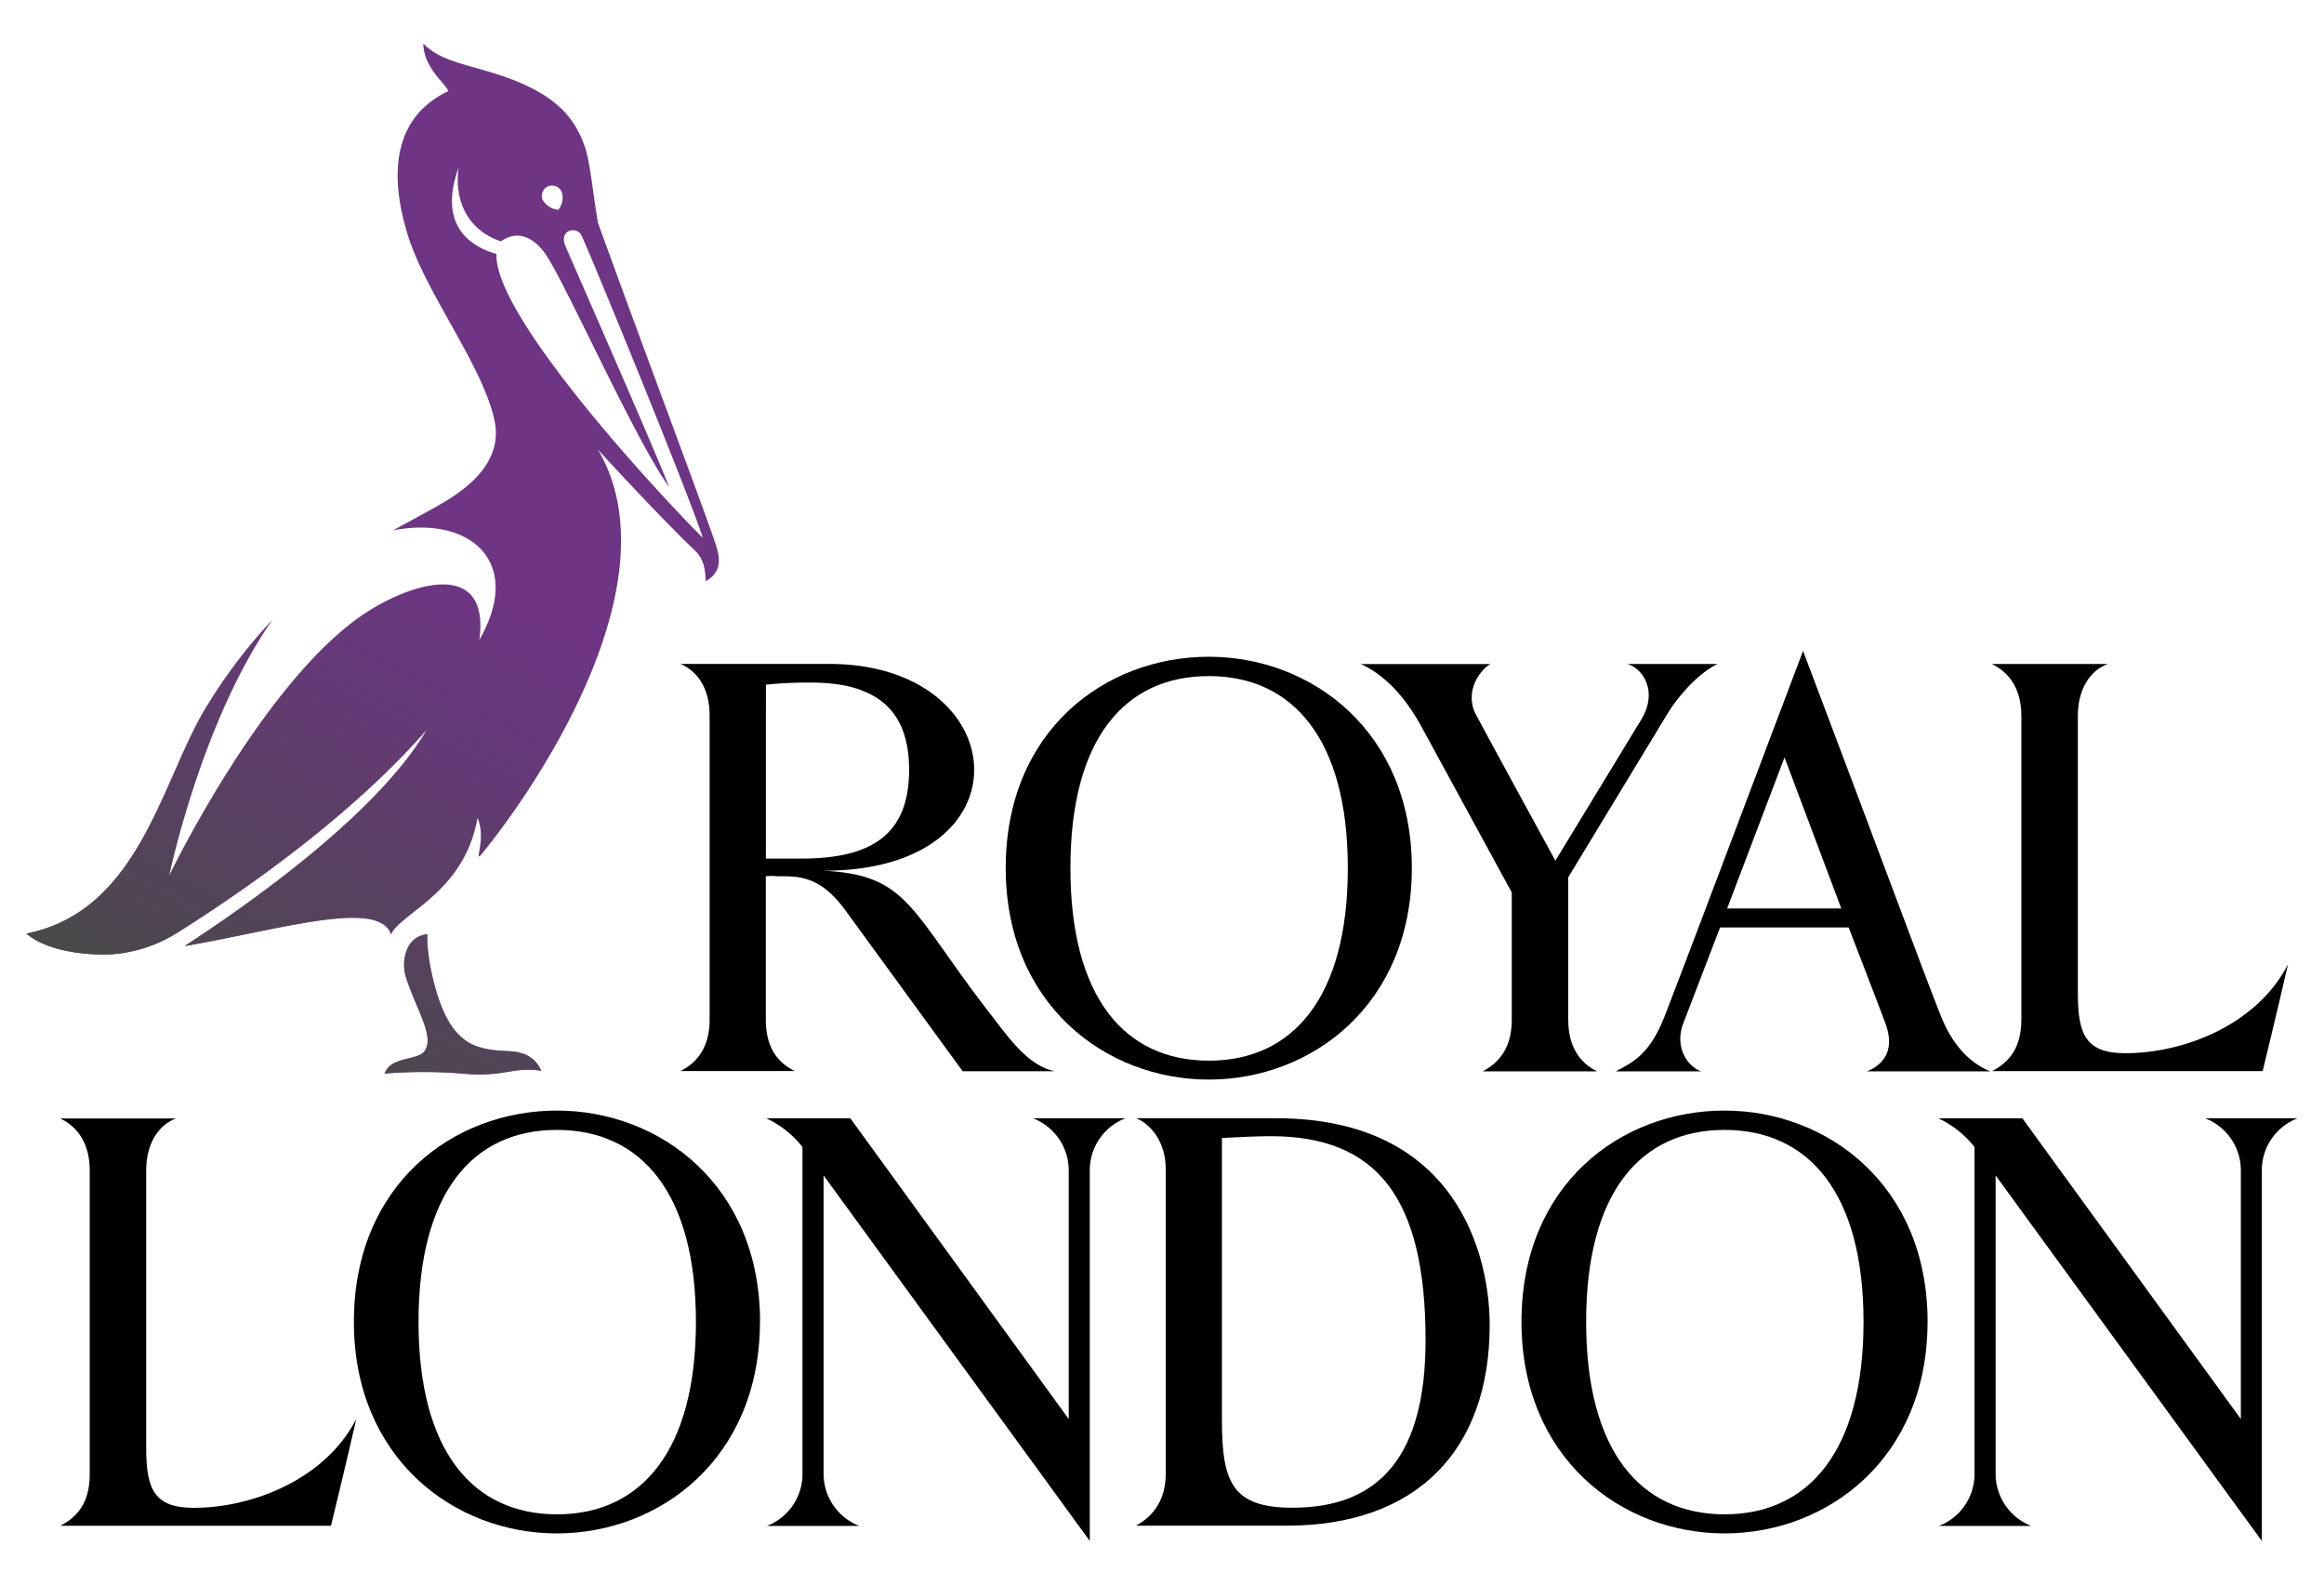 <svg xmlns="http://www.w3.org/2000/svg" xmlns:xlink="http://www.w3.org/1999/xlink" viewBox="0 0 440 300">
  <title>Royal London </title><defs><style>.cls-1{isolation:isolate;}.cls-2{fill:#6d3583;}.cls-3{mix-blend-mode:multiply;}.cls-4{fill:url(#linear-gradient);}</style><linearGradient id="linear-gradient" x1="129.57" y1="31.69" x2="43.8" y2="197.16" gradientUnits="userSpaceOnUse"><stop offset="0.48" stop-color="#494949" stop-opacity="0"/><stop offset="0.64" stop-color="#494949" stop-opacity="0.25"/><stop offset="0.96" stop-color="#494949" stop-opacity="0.91"/><stop offset="1" stop-color="#494949"/></linearGradient></defs><title>rl_logo_web_rgb_3_layouts</title><g class="cls-1"><g id="classic"><path d="M33.34,211.75c-3.39,1.23-5.66,4.86-5.66,9.78v52.59c0,7.78,1.49,11.35,9,11.35,11.14,0,24.95-5.42,30.78-16.84-2,8.82-4.8,20.23-4.8,20.23H11.44c3.23-1.66,5.55-4.4,5.55-9.75V221.58c0-6.39-3.58-8.86-5.58-9.83Z"/><path d="M213.08,211.72h-17.5a10.6,10.6,0,0,1,6.76,9.77v47.17L161,211.73h-15.9a19,19,0,0,1,6.83,5.42v62a10.52,10.52,0,0,1-6.74,9.75h17.5a10.6,10.6,0,0,1-6.76-9.78V222.54l50.4,69.2,0-70.26A10.53,10.53,0,0,1,213.08,211.72Z"/><path d="M399.06,125.71c-3.39,1.23-5.66,4.84-5.66,9.76v52.59c0,7.78,1.49,11.34,9,11.34,11.14,0,24.95-5.42,30.78-16.84-2,8.81-4.8,20.23-4.8,20.23H377.15c3.23-1.66,5.55-4.4,5.55-9.75V135.52c0-6.39-3.58-8.84-5.58-9.81Z"/><path d="M367.48,192.41c-3.64-9.22-11.06-29.4-26.11-69.18-9.22,24.42-23.32,61.79-26.22,69.21-2.8,7.16-6,8.69-9.23,10.39h16.2c-2.65-.85-5.12-4.62-3.46-9,.93-2.47,7-18.24,7-18.24H350s5.75,14.86,7,18.24c1.63,4.5.14,7.47-3.48,9h23.3c-2.72-1.08-6.69-3.75-9.33-10.43M327,172l10.86-28.61L348.61,172Z"/><path d="M308.13,125.71c2.91.84,5.86,5.17,2.59,10.55l-16.24,26.69s-13-23.79-15.07-27.71c-2.33-4.47,1.12-8.75,2.8-9.52H257.67c5.7,2.63,9.33,8,11.38,11.72,3.31,6.05,17.17,31.53,17.17,31.53v24.13c0,4.82-2,7.92-5.52,9.74h21.68c-3.53-1.73-5.47-5-5.47-9.79V166.1s16-26.4,19-31.32c1.49-2.41,5.3-7.19,9.26-9.07Z"/><path d="M202.66,164.37c0,24.49,10.31,36.44,26.22,36.44s26.3-12,26.3-36.44S244.77,128,228.86,128s-26.2,11.86-26.2,36.34m64.64,0c0,25.78-18.88,40.05-38.44,40.05s-38.45-14.27-38.45-40.05c0-26,18.8-40,38.45-40,19.48,0,38.44,14.15,38.44,40"/><path d="M79.24,250.26c0,24.49,10.31,36.44,26.22,36.44s26.3-12,26.3-36.44-10.41-36.34-26.32-36.34-26.2,11.86-26.2,36.34m64.64,0c0,25.78-18.88,40.05-38.45,40.05S67,276,67,250.26c0-26,18.8-40,38.45-40,19.48,0,38.45,14.14,38.45,40"/><path d="M300.3,250.26c0,24.49,10.31,36.44,26.22,36.44s26.3-12,26.3-36.44-10.41-36.34-26.32-36.34-26.2,11.86-26.2,36.34m64.64,0c0,25.78-18.88,40.05-38.45,40.05S288.06,276,288.06,250.26c0-26,18.8-40,38.44-40,19.48,0,38.45,14.14,38.45,40"/><path d="M157,125.7c35.1,0,38.49,39.32-1.3,39.15,16.37.71,16.52,7.44,31.83,27.16,3.37,4.35,7.07,9.77,12.19,10.8H182.26l-22.21-30.47c-4.86-6.67-9-6.44-12.87-6.44a10.76,10.76,0,0,0-2.19,0V193c0,4.89,1.86,8,5.5,9.78H128.81c3.65-1.8,5.54-5.07,5.54-9.75V135.45c0-4.77-2-8.23-5.5-9.75Zm-12,36.85h6.75c13.62,0,20.37-4.81,20.37-16.82,0-11-5.85-16.5-18.54-16.5a80.33,80.33,0,0,0-8.57.39Z"/><path d="M435,211.72h-17.5a10.59,10.59,0,0,1,6.76,9.77v47.17L382.9,211.73H367a19,19,0,0,1,6.83,5.42v62a10.52,10.52,0,0,1-6.74,9.75h17.5a10.6,10.6,0,0,1-6.76-9.78V222.54l50.4,69.2,0-70.26A10.53,10.53,0,0,1,435,211.72Z"/><path d="M241.59,211.71c34.65,0,40.45,26.54,40.45,39.14,0,23.91-14,38-38.44,38H215.08c3.46-1.89,5.63-5.08,5.63-9.88V221.35c0-5.12-2.82-8.53-5.59-9.64h26.47m3.14,73.74c16.6,0,25.17-10,25.17-31.74,0-27-9.26-38.6-29.29-38.6-2.17,0-5.15.11-9.26.34v53.41c0,11.79,1.95,16.59,13.38,16.59"/><path class="cls-2" d="M96.12,199c-6.09-.2-7.93-1.72-9.59-3.46-3.9-4.1-5.88-14.88-5.61-18.68-4.35.44-4.93,5.48-4.08,8.09,2,6.29,5.51,11.25,3.54,14.05-1.31,1.86-6.41.94-7.55,4.25a91.69,91.69,0,0,1,14.65,0c7.89.78,9.77-1.39,15-.52C101.2,199.83,98.81,199.11,96.12,199Zm39.56-95.4c-1.58-5.05-14.85-40.28-22.48-61.45-1.05-6.32-1.48-11.58-2.53-14.53-2.12-5.92-6.1-10.53-18.32-14.11-5.62-1.65-9.27-2.32-12.21-5.26.15,4.71,4.09,7.4,4.75,9-12.69,6-9.92,20-7.69,27.22,3.37,11,14.2,24.7,16.43,35.17C95.4,88,87.5,93.15,82.88,95.76c-3.11,1.76-5.92,3.26-8.5,4.65,14.8-2.85,24.79,6.09,16.38,20.73,2-15.06-12.14-11.1-21.14-5.36C50.09,128.25,32,165.88,32,165.88s6-29.09,19.57-48.54a100.87,100.87,0,0,0-12.2,16C30.65,147.17,26.76,172.4,5,176.75c3.67,3.14,10.55,4.14,15.92,3.94a26.92,26.92,0,0,0,12.49-4C45,169.42,66.12,155,80.77,138.18c-9.33,16-34.22,33.41-45.84,40.94,18-3.09,36.78-9,39.1-2.24,1.89-4.11,13.9-7.9,16.37-22.07,1.74,3.91-.68,8.61.68,7C101.63,149,127.94,110.1,113.2,85.11c6.88,7.52,14.85,15.82,18.26,19,2,1.9,2.06,4.1,2.16,5.94C135.15,109.1,136.93,107.64,135.67,103.62ZM103.82,35.25a2,2,0,0,1,2.54,1.12,3.6,3.6,0,0,1-.65,3.35,3.78,3.78,0,0,1-3-1.94A2,2,0,0,1,103.82,35.25ZM94,48.07C90.09,47,82.58,43.44,86.84,31.7c-.84,5.77,1.31,11.73,8,14,4.68-3.34,8.19,2,8.63,2.69,3.95,6,17.12,35.55,23.21,43.78-3.16-8.06-18.26-42.37-19.61-45.54s2.13-3.83,3-2.11c1.73,3.63,20.5,49.41,23,57.31C127.54,96.43,93.42,60.34,94,48.07Z"/><g class="cls-3"><path class="cls-4" d="M96.12,199c-6.09-.2-7.93-1.72-9.59-3.46-3.9-4.1-5.88-14.88-5.61-18.68-4.35.44-4.93,5.48-4.08,8.09,2,6.29,5.51,11.25,3.54,14.05-1.31,1.86-6.41.94-7.55,4.25a91.69,91.69,0,0,1,14.65,0c7.89.78,9.77-1.39,15-.52C101.2,199.83,98.81,199.11,96.12,199Zm39.56-95.4c-1.58-5.05-14.85-40.28-22.48-61.45-1.05-6.32-1.48-11.58-2.53-14.53-2.12-5.92-6.1-10.53-18.32-14.11-5.62-1.65-9.27-2.32-12.21-5.26.15,4.71,4.09,7.4,4.75,9-12.69,6-9.92,20-7.69,27.22,3.37,11,14.2,24.7,16.43,35.17C95.4,88,87.5,93.15,82.88,95.76c-3.11,1.76-5.92,3.26-8.5,4.65,14.8-2.85,24.79,6.09,16.38,20.73,2-15.06-12.14-11.1-21.14-5.36C50.09,128.25,32,165.88,32,165.88s6-29.09,19.57-48.54a100.87,100.87,0,0,0-12.2,16C30.65,147.17,26.76,172.4,5,176.75c3.67,3.14,10.55,4.14,15.92,3.94a26.92,26.92,0,0,0,12.49-4C45,169.42,66.12,155,80.77,138.18c-9.33,16-34.22,33.41-45.84,40.94,18-3.09,36.78-9,39.1-2.24,1.89-4.11,13.9-7.9,16.37-22.07,1.74,3.91-.68,8.61.68,7C101.63,149,127.94,110.1,113.2,85.11c6.88,7.52,14.85,15.82,18.26,19,2,1.9,2.06,4.1,2.16,5.94C135.15,109.1,136.93,107.64,135.67,103.62ZM103.82,35.25a2,2,0,0,1,2.54,1.12,3.6,3.6,0,0,1-.65,3.35,3.78,3.78,0,0,1-3-1.94A2,2,0,0,1,103.82,35.25ZM94,48.07C90.09,47,82.58,43.44,86.84,31.7c-.84,5.77,1.31,11.73,8,14,4.68-3.34,8.19,2,8.63,2.69,3.95,6,17.12,35.55,23.21,43.78-3.16-8.06-18.26-42.37-19.61-45.54s2.13-3.83,3-2.11c1.73,3.63,20.5,49.41,23,57.31C127.54,96.43,93.42,60.34,94,48.07Z"/></g></g></g></svg>